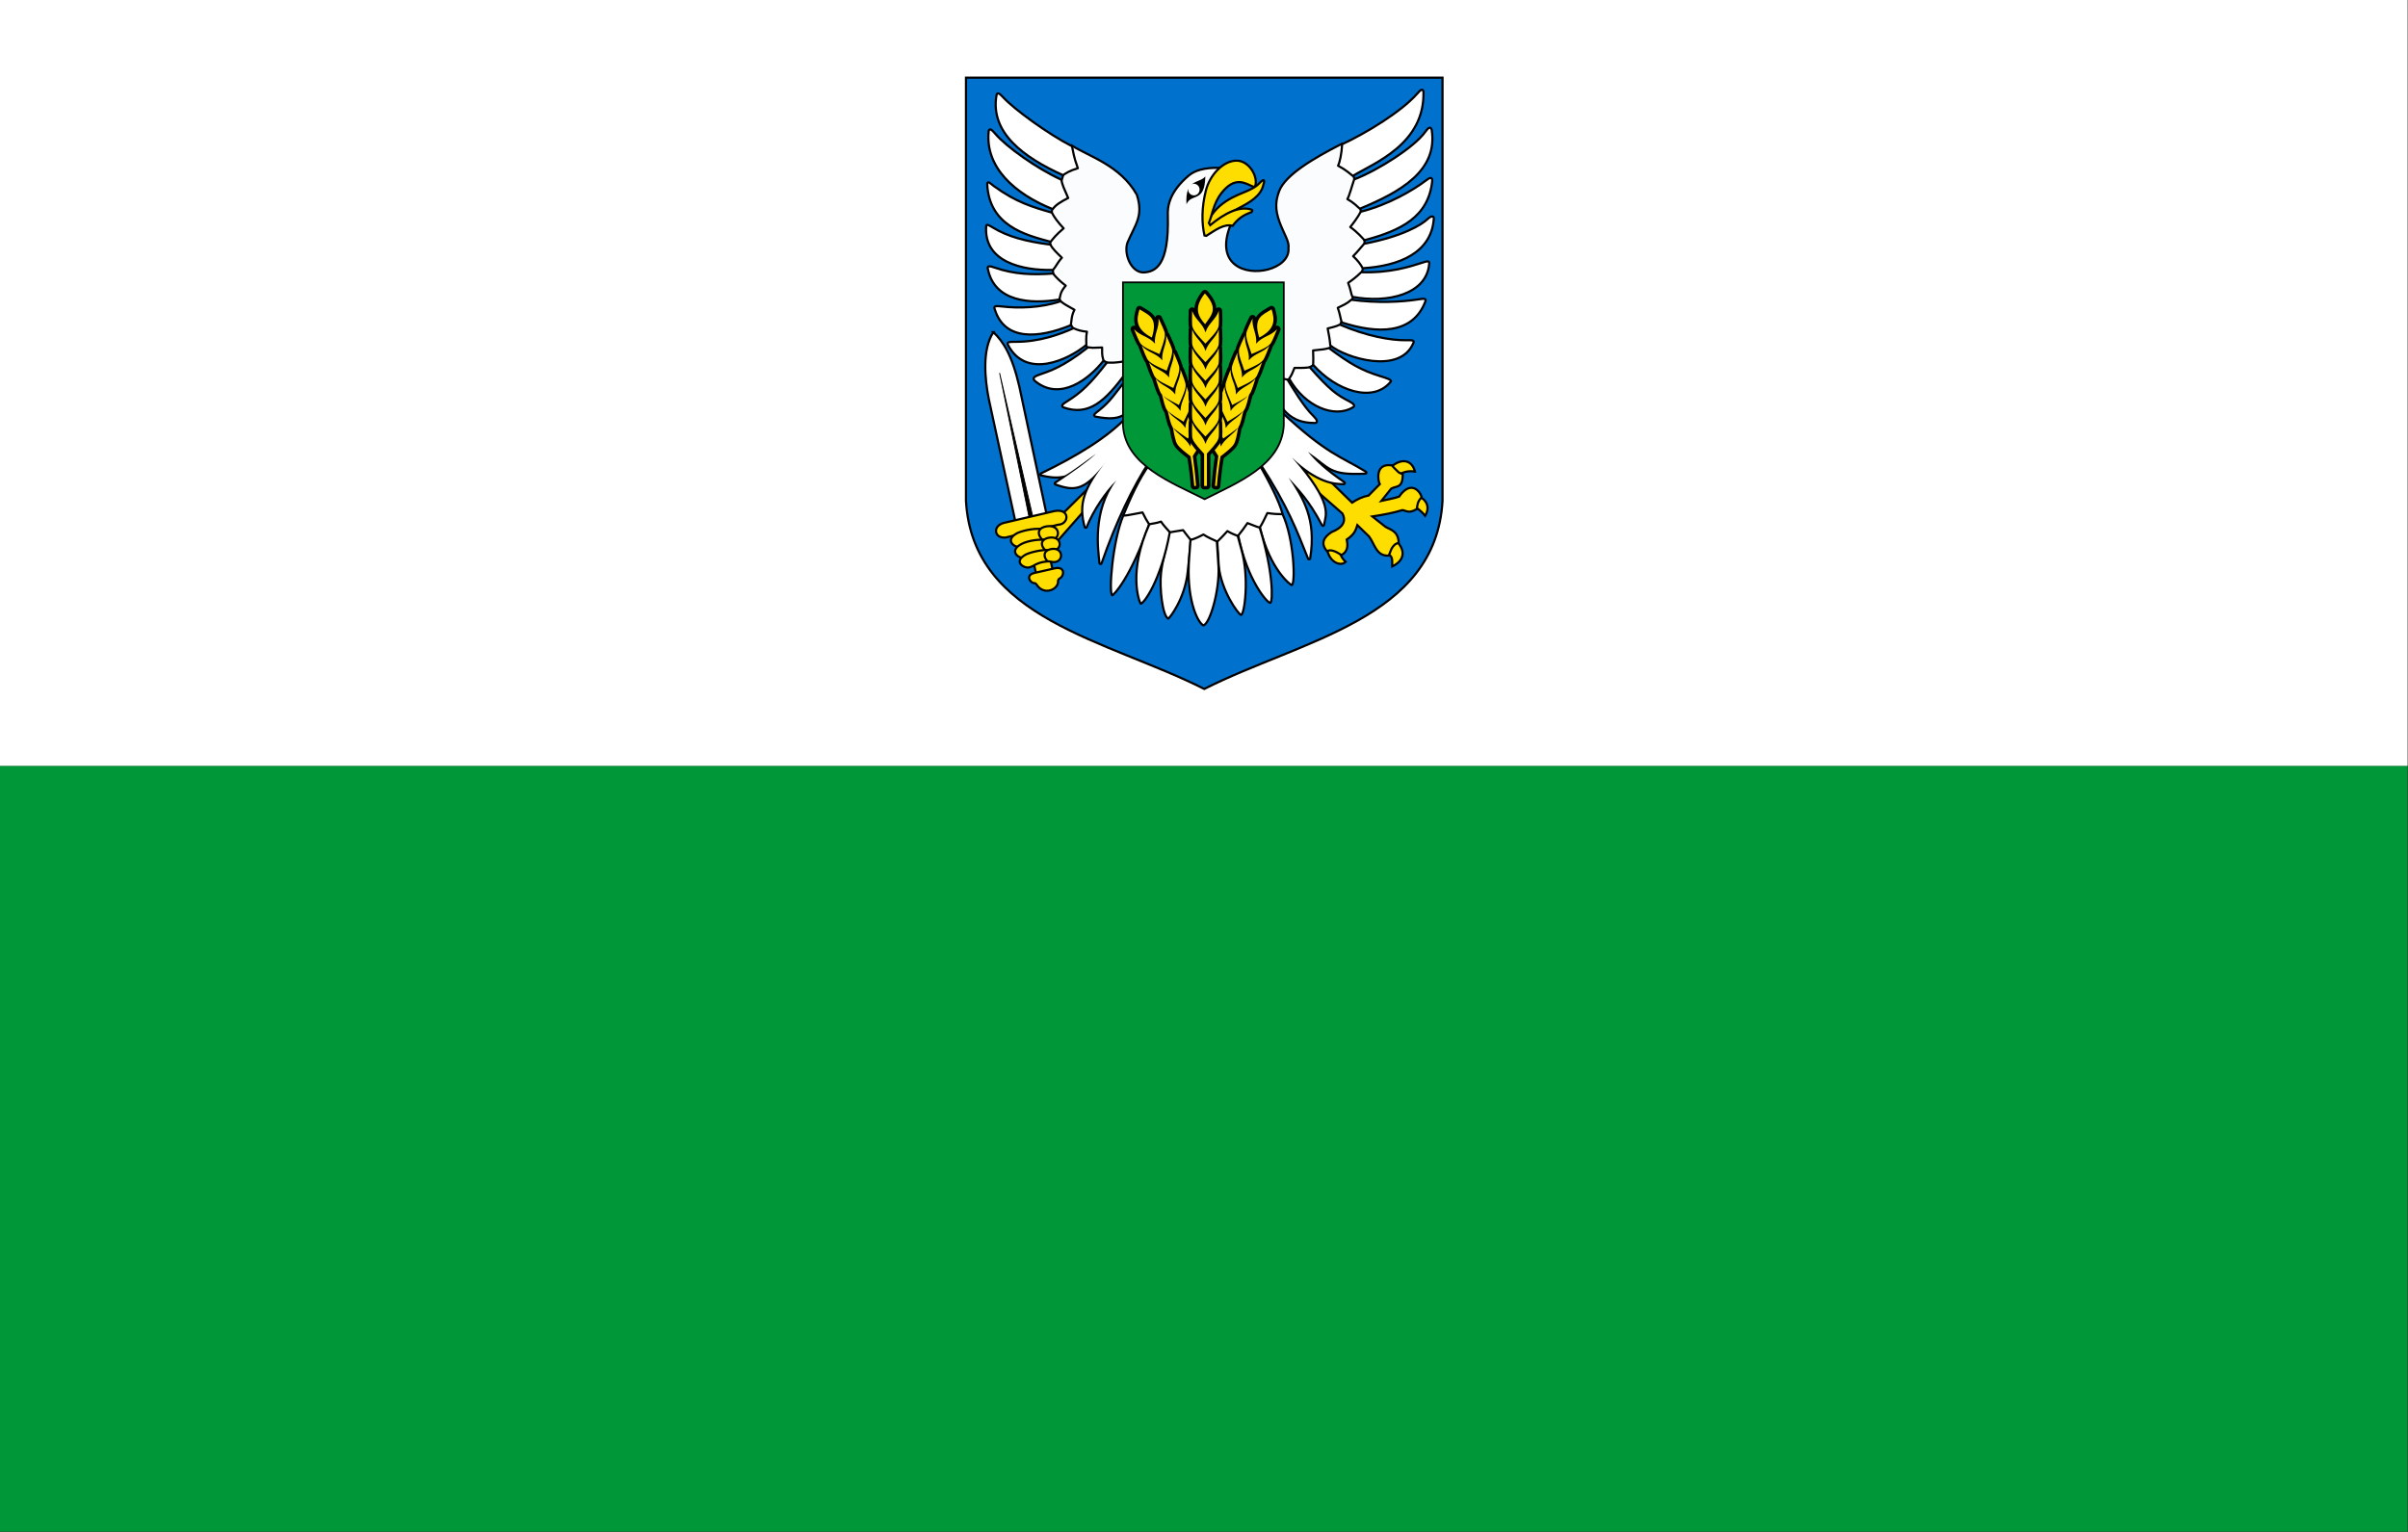 <svg height="300" width="471.43" xmlns="http://www.w3.org/2000/svg"><rect width="100%" height="100%" fill="#333333" stroke="none"/><g transform="matrix(1.714 0 0 1.714 -0 -.001)"><path d="m0 87.5h275v87.5h-275z" fill="#009739"/><path d="m0.0.001h275v87.5h-275z" fill="#fff"/></g><g transform="matrix(.426 0 0 .426 188.905 15)"><path d="m.5.5v194.6c3.1 54.2 64.7 63.8 109.5 86.4 44.8-22.6 106.4-32.2 109.5-86.4v-194.6z" fill="#0072ce"/><g transform="matrix(.401 0 0 .401 -125.251 -15.416)"><path d="m744.3 115.5c-33 16.8-64.9 35.9-71.8 54.2-3.8 10.4-5.3 20.1.6 35.9 5.1 13.6 11.3 22.2 10.1 29.4 1.1 12-9.9 21-23.6 24.6-25.7 6.8-61-5.2-42.9-50.8l-27.5-3.4 14.1-62.4c-16.4-.2-27.3 2.9-34.3 8.8-22.8 19.2-24.6 36.1-24.1 46.2 1.5 57.2-14.1 64.3-28 65-14.3-.2-22.7-21.5-18.3-34.1 9.2-21.6 18.6-30.4 10.8-55-18.9-33.7-55-43.9-74.5-56.4l-10.8 36.9-12 36.9-2.1 36.9 3.4 34.9 7.4 30.2 14.1 31.6 17.4 23.5 19.5 16.1 28.8 14.7 182.6 6.7 27.5-16.1 20.8-21.4 12.1-28.2 13.4-28.2 11.4-32.9 2-31.5-4.7-37.6-7.4-35.6z" fill="#fff" fill-opacity=".98" fill-rule="evenodd" stroke="#000" stroke-width="2.5"/><path d="m587.9 152.9c-6.9 8.4-23.5 2.4-21.6 31.9 5.6-13.3 20.9-.8 21.6-31.9z" fill-rule="evenodd"/><path d="m582.1 167.2a5.2 5.3 0 1 1 -10.5 0 5.2 5.3 0 1 1 10.5 0z" fill="#fff" transform="matrix(1.241 0 0 1.241 -141.095 -39.533)"/><g fill="#fedd00" fill-rule="evenodd" stroke="#000" stroke-width="2.5"><path d="m649.1 161.4c-3.9 3.9-9.4 6.4-13.1 8.1-10.6 4.8-38.7 13.1-47.1 41.1l5.6 2.7c8.1-21.2 54.8-25 60-51.2.2-.7 3.6-10.4-5.4-.7z"/><path d="m644.7 164.9c4.6-11.1-6.6-30.3-21.2-30.1-15.3.2-30.3 16.3-34.9 34-5.2 20.5-4.8 37.7-1.7 51.8l2.1.4c10.1-6.3 20.2-14.2 30.2-11.5 5.7-7.7 11.8-12.3 21.5-15.6 1.1-1.4 1.7-2.5.1-3-18.6-6.1-41.1 12.9-47.3 17.9l-1.5-2.5c4.9-12.6 5.7-26.7 19.4-39.9 15.4-14.8 27.1-1.6 33.3-1.5z"/></g></g><g fill-rule="evenodd"><g stroke="#000" transform="matrix(.401 0 0 .401 -125.251 -15.416)"><path d="m345 331.4c-13.2 20-9.8 54-5.2 77l30.6 141.1 35.8-8.1-31.5-147.8c-8.5-36.7-18.8-51.7-29.7-62.2z" fill="#fff" stroke-width="2.5"/><path d="m352.1 378.2 38.8 167.9-4.3 1.2z" stroke-linecap="square"/></g><g fill="#fedd00" stroke="#000" stroke-width="2.5" transform="matrix(.401 0 0 .401 -125.251 -15.416)"><path d="m456 508.2-49.7 49.3-16.8 31 5.1 22.8 19.1-3.9-5.5-24.9 47.6-54z"/><path d="m356.9 550.1 58.2-13.6c18-3.3 17 15.2 3.9 15.7l-60.1 14.7c-13 1.1-15.2-13.2-2-16.8z"/><path d="m402 557.5c-6.9-1.8-21.2.5-29.7 4.3-16.4 8.7-.4 18.6 3.9 15l28.8-4.8z"/><path d="m406.7 570c-6.9-1.8-21.7.1-29.6 4.3-16.4 8.7-.5 18.6 3.9 15l28.7-4.8z"/><path d="m412.3 581.7c-6.9-1.8-21.4.8-29.7 4.4-16.4 8.7-1.4 16.9 3.9 14.9 3.9-1.2 5.6-2.5 6.9-3.2 9.6-5 19.6-2.7 20.9-5.1z"/><path d="m407 553.9c-9.5 1-13.3 7.3-6.4 15l8.1 1.2c13.9.5 14.1-17.9-1.7-16.2z"/><path d="m409.8 566.9c-8.8 1-12.3 6.9-5.9 14l7.5 1.1c13 .5 13.1-16.6-1.6-15.1z"/><path d="m412.2 579.9c-8.2 1-11.4 6.8-5.5 14l7 1.1c12 .5 12.1-16.6-1.5-15.1z"/><path d="m392.7 607.3 22-5c12.5-3.1 11.7 8 7 11-.8.5-2.2 1-2.6 3.1 1.1 9.8-16 17.8-24.6 4.4-.5-.1-.8-1.8-2.6-1.7-4.2.4-11.3-9.4.8-11.8z"/></g><g fill="#fedd00" stroke="#000" stroke-width="2.5" transform="matrix(.401 0 0 .401 -125.251 -15.416)"><path d="m742 582.3c.9 5.9 3.5 9.6 6.7 12.4-5.1 5.7-19.5 1.2-21.6-16.5z"/><path d="m804.9 568.7c18.5 17.6 4.3 28.1-2.8 31.3-.2-7.8 1.2-12-6.4-14.7z"/><path d="m832 519c10.3 5.2 13.4 13.6 7.8 23-4.3-5.7-8.7-8.4-13.1-11.2z"/><path d="m799.6 486.8c14.6-13 25.7-7.4 28.5 4.4-6.6-.9-13.1 0-18.2 3.9z"/><path d="m681.5 470 16.8.5 57.8 56.4c5.5-3.7 11.5-6.8 18.8-8.1l12.9-13.1c-1.9-3.2-6-24.5 13.8-21.6 2.3 2.4 3.7 4.2 7.6 7.8 1.6 1.2 3.3 1.6 4.9 2.3.3 16.7-7.8 13.3-13.2 16.6l-11.2 14c6.5-1.5 13.7-2.6 20.2-4.8 14.7-21.1 25.7-3.5 25.8.9-5 4.9-4.6 9-5.5 13.3-9.2 5.5-11.7 1.9-16.4 1.2-10.4 3.2-22.2 5.4-34.5 7.3l15.2 12c6.5 3.6 14.3 5 15 17.9l-3.9 1.9c-5.3 4.4-5.2 8.7-7.6 13.1-14.1.8-16-13.2-22.4-21.9l-13.5-13.1c-1.7 5.2-2.8 10.3-12.2 16.6 2.2 9.2-.3 14.7-6 17.7-6.5-4.2-12.5-6.9-16.6-4.4-7.6-9-3.8-15.9 5.1-21.8 3.3-1.5 20-7.4 12.6-21.4l-61.2-53.6z"/></g><g fill="#fff" stroke="#000" stroke-linecap="round" stroke-linejoin="round" transform="matrix(.401 0 0 .401 -125.251 -15.416)"><path d="m348.6 59.6c.9-3.6 3.6-1.8 7.7 2.7 12.6 13.7 51.6 42.1 78.8 56 1.7 7.3 1.6 11.1 6.7 25.2-10.8 3.3-12.5 5.3-17.1 7.9-45.1-20.4-83.7-48.6-76.1-91.8z" stroke-width="2.5"/><path d="m339.6 100.9c.9-3.7 3.6-1.7 7.5 3 12.6 14.9 47.6 39.9 75.7 52.7 1.7 7.5 2.7 9 7.9 21-8.4 4.4-14.4 7.9-17.7 12.8-43.6-17.5-77.8-48-73.4-89.5z" stroke-width="2.547"/><g stroke-width="2.5"><path d="m337.9 161.3c.9-3.6 2.9-.9 7.7 2.7 25.6 18.7 44.9 24.2 66.4 30.4 2.6 5.1 7.2 11.4 13.5 18-9.1 7.8-11.4 11.1-14.9 15.4-28.6-7.7-70.7-18.3-72.7-66.5z"/><path d="m338.6 258.6c-.8-3.6 2.4-3.1 8.1-1.1 22.4 7.8 43.8 8.4 66.6 6.7 4.9 5.8 7.6 8.4 14.6 13.9-7 8.1-6 12.1-7.3 15.9-33 5.4-74.5 2.9-82-35.4z"/><path d="m336.7 210.5c-.2-3.8 3-1.8 8.2 1.3 16.9 10.2 36.9 15.6 65.5 19.3 2.4 4.8 7.1 9.2 13.1 15-5.3 5.8-6.7 10.2-10.3 14-35.4.8-79-9.3-76.5-49.6z"/><path d="m346.5 304.9c-1.7-3.4 1.6-3.7 7.5-3 20.1 2.4 45.7 1.7 68-5.9 6 4.5 5 3.5 15.9 9.8-3.9 7.5-3.1 13.3-4.3 17.7-36.9 15.1-75.9 18.3-87.1-18.6z"/><path d="m361.6 345.8c-1.7-3.4 2.7-3.3 8.7-3.3 27 .2 51-8.6 66.6-15.6 4.6 2.3 9.8 3.5 15.3 4-1.3 6.3-.6 12.1-.7 15.1-20.9 17.3-69.1 39.9-89.9-.2z"/><path d="m393.9 388.4c-5.1-3.6-2.7-5.9 2.9-7.9 13.2-4.7 27.6-8.8 56.7-31.7 7.6.6 1 .8 16.1.2-.2 11.3.5 9.9 1.6 15.1-16.8 21.5-49.3 46.1-77.3 24.3z"/><path d="m425.4 417.7c-3.4-1.6-1.1-3.9 4.1-7 15.9-9.8 26.8-20.2 45.5-44.3 7.6-.2 7.3.6 22.2-1.8 1.2 11.2-1.5 7.7.2 12.7-24.2 33.6-43.3 50.6-72 40.4z"/><path d="m461.9 428.2c-3.4-1.5-.7-3.3 4-7 13.4-10.6 17-17.4 35.8-41.4 7.5-.3 15.9 5.9 17.6 10.9-18.3 34.7-24 44.1-57.4 37.5z"/></g></g><g fill="#fff" stroke="#000" stroke-linecap="round" stroke-linejoin="round" stroke-width="2.5" transform="matrix(.401 0 0 .401 -125.251 -15.416)"><path d="m756.8 417.7c3.4-1.5 1.3-4.3-4-7-14.5-7.4-22.4-13.2-45.2-39-5.2.7-9 .8-17.5.7-2.1 5.3-3.4 8.6-6.1 12.3 18.2 32.4 52.2 45.6 72.8 33z"/><path d="m713.6 435.6c3.7-.5 2.5-3.8-1.8-8-11.1-10.5-24.3-33-29.7-41.7-7.1-2.5-16.7 1.5-19.8 5.8 14.8 42.3 36.7 43.4 51.3 43.9z"/><path d="m800.1 388.5c2.9-2.4-6.2-4.9-12-6.7-21.5-6.7-34.1-13.9-58.5-32.1-7.3 1.7-3.2 1-18.2 2.7.2 8.2.4 11.2.1 16.5 26.2 29.5 68.2 44.2 88.6 19.6z"/><path d="m826.3 343.9c1.7-3.3-1.5-3.3-7.5-3.2-19.1.3-46.7-5-76.7-17.9-5.3 2.6-10 3.2-14 4.4 3 15.1 2.5 15.8 3 19.4 17.3 14.2 79.6 34 95.2-2.7z"/><path d="m840.1 296.1c1.4-3.5-1.9-3.2-7.8-2.3-19.8 3.1-47.2 4.5-77.1.5-5.7 5-9.4 6.1-15.5 9.2 2.6 7.1 2.9 12 4.6 16.8 40.2 12.9 81.3 14.3 95.8-24.2z"/><path d="m844.4 253.5c.7-4.5-2.2-3.5-7.9-1.7-14.6 4.6-36.4 11.9-70 10.9-5.3 5.4-11.1 9.6-14.9 12.2 3.3 8.8 3.2 12.7 4.9 16 40.3 7.7 84.8-2.9 87.9-37.4z"/><path d="m849.7 201.7c.6-3.7-2.7-4.1-7 0-7.1 6.7-28.5 19.9-72.8 28.4-4.2 4.7-6.8 8.3-12.6 14.2 5.6 5.4 7.8 8.3 11 13.8 41.9-2.5 78.6-17.8 81.4-56.4z"/><path d="m848 157.4c-.6-4.5-3.1-3-7.9.6-13.6 10.2-41.5 27.1-74.1 35.4-3.5 6.7-9.1 13.9-12 17.5 8.5 6.1 13.7 12.4 16.3 15.1 41.3-11 73.7-26.4 77.7-68.6z"/><path d="m847.3 99.4c-1.3-4.4-4.1-2.3-7.5 2.6-12.1 17.1-54.2 44-81.3 54.3-2.5 7.1-5.5 18.7-7.8 22.6 9.1 5.3 11.4 8.8 14.3 11 46.4-19.2 89.7-43.5 82.3-90.5z"/><path d="m837.9 55.7c-1.2-4.4-3.7-1.6-7.7 2.9-17.8 20-57 44.1-85.5 57.4-.5 10.3-2.8 21.1-4.7 24.6 9.3 4.9 14 9.5 16.9 11.7 24.3-14.7 82.6-36.5 81-96.6z"/></g><g fill="#fff" stroke="#000" stroke-linecap="round" stroke-linejoin="round" stroke-width="2.5" transform="matrix(.401 0 0 .401 -125.251 -15.416)"><path d="m524.5 482.1c-13.2 18.3-22.2 39-30.9 59.9l29.5 10 25.7 9.7 22.4 7.9 30.6 1.9 23.5-6.4 25.7-9.9 25.5-15.3c-4.4-15.6-15-36.1-27.2-57.8z"/><path d="m676.4 540.1c13 27.6 15 78.3 10.7 81.3-1.3.2-24.8-17.1-36.7-66.1 2.9-4.6 5.7-10.4 8.6-16.5 7 1.1 12.4 1.3 17.4 1.3z"/><path d="m650.2 555.5c15.6 50.5 15.3 84 12.2 86.3-2.8.8-26.4-25.1-36.8-77.2 3.2-4 7.4-9.4 10.6-14.3 6 2.1 9.5 4 14 5.2z"/><path d="m493.8 541.8c-12.1 28.7-16.9 88.3-12.6 91.3 1.3.2 21.3-20 42.3-81.4-2.9-4.6-4.7-7.5-7.6-13.6-7 1.1-17.1 3.6-22.1 3.7z"/><path d="m546 561.1c4.9-.7 10.1-1.9 16.4-2.7 3.3 4.5 5.9 7.7 8.7 11.2-.6 12-2.5 27.3-3.4 36.5-3.1 31-21.4 54.3-22.4 53.7-6.7-3.5-10-35.8-8.2-52 1.6-14.8 5.7-26.5 8.9-46.7z"/><path d="m523.7 551.7c-24.7 54.9-11.6 88.6-9.9 91 2.9.7 23.1-25.5 33.4-81.9-3.3-4-6.9-7.3-10.1-12.2-6 2.1-8.9 1.9-13.4 3.1z"/><path d="m625 565c-3.8-1.4-7.6-3-11.8-5.5-4.5 4.9-8.2 8.9-11.6 12.1l1.7 28.3c3 27.9 22 54.5 25.5 55.7 4-.2 9.7-42.7.5-74.9z"/><path d="m570.9 569.7c6-1.8 10.5-4 14.8-6.3 5.1 3.4 10.3 5.5 15.4 7.9l1.9 29.1c1.3 26.9-9.7 65.1-17.3 67.2-7.7-3.9-20-33.3-16.3-77.9z"/></g><g transform="matrix(.401 0 0 .401 -126.052 -15.416)"><path d="m524.8 479c-18.7 28.9-38.1 68.3-55 117-1.5-15.3-8.4-58.2 18.1-94.6-12.3 11.4-27.7 34.1-35.1 53-7.1-25.9-1.3-43.4 24.9-76.7-26.2 34.4-36.7 35.2-59.1 27.2 19.9-13.3 36.6-25.2 46.1-34.2-12.3 8.7-27.2 20.3-35.7 24.9-9.5 2.4-18.2.8-26.9-1.1 39.3-19.1 77-41.2 99.9-66.4z" stroke="#000" stroke-linecap="round" stroke-linejoin="round" stroke-width="5"/><path d="m524.8 479c-18.7 28.9-38.1 68.3-55 117-1.5-15.3-8.4-58.2 18.1-94.6-12.3 11.4-27.7 34.1-35.1 53-7.1-25.9-1.3-43.4 24.9-76.7-26.2 34.4-36.7 35.2-59.1 27.2 19.9-13.3 36.6-25.2 46.1-34.2-12.3 8.7-27.2 20.3-35.7 24.9-9.5 2.4-18.2.8-26.9-1.1 39.3-19.1 77-41.2 99.9-66.4z" fill="#fff"/></g><g transform="matrix(.401 0 0 .401 -125.251 -15.416)"><path d="m674.2 423.7c52.7 49.3 69.1 51.5 97 68.7-41.4 2-39.6-6.1-65.7-23.8 7.7 9.8 20.5 21.9 41 35.8-9.6 0-29.2-.6-59.3-29.3 47.3 54.5 37.2 65.7 35.5 77.1-15.5-29.7-28.1-41.4-39.4-54 15.3 24 30.9 47.5 23.5 92.4-12.9-32-22.7-59.1-54.9-108.8z" stroke="#000" stroke-linecap="round" stroke-linejoin="round" stroke-width="5"/><path d="m674.2 423.7c52.7 49.3 69.1 51.5 97 68.7-41.4 2-39.6-6.1-65.7-23.8 7.7 9.8 20.5 21.9 41 35.8-9.6 0-29.2-.6-59.3-29.3 47.3 54.5 37.2 65.7 35.5 77.1-15.5-29.7-28.1-41.4-39.4-54 15.3 24 30.9 47.5 23.5 92.4-12.9-32-22.7-59.1-54.9-108.8z" fill="#fff"/></g></g><g transform="matrix(.401 0 0 .401 -125.251 -15.416)"><path d="m493.5 274.3v164c2.6 45.8 55.9 65.6 93.6 84.6 37.6-19 88.1-38.8 90.7-84.6v-164z" fill="#009739" stroke="#000" stroke-width="2"/><g fill-rule="evenodd"><path d="m512.5 305.3c-3.4 10.9-5.3 22.2 14.1 32.3 7.2-22.5-2.9-25.5-14.1-32.3zm21.8 10.4c1 10.6-5.4 18.1-4.1 28.9-7-8.3-16.9-8.7-24-16.6 2.3 5.3 5.8 15.1 8.2 17.3 3.6 4 14.6 8.4 20.5 11l.6.2.1-.6c2-6.1 6.4-17.1 5.9-22.5 0-3.2-4.9-12.5-7.2-17.7zm8.7 19.4c.9 10.5-5.6 17.9-4.4 28.6-6.9-8.3-16.7-8.8-23.6-16.8 2.1 5.3 5.5 15.1 7.9 17.3 3.5 4 14.4 8.6 20.2 11.2l.5.2.2-.6c2-6 6.5-16.9 6.1-22.2.1-3.2-4.7-12.5-6.9-17.7zm8.7 19.8c.6 10.6-6.1 17.8-5.2 28.5-6.7-8.5-16.4-9.3-23.1-17.4 2 5.3 5.1 15.3 7.4 17.5 3.3 4.1 14.1 8.9 19.9 11.7l.5.3.2-.6c2.2-6 7-16.7 6.7-22.1.2-3.2-4.3-12.6-6.4-17.9zm7.8 19.6c.3 10.5-6.6 17.5-6.1 28.3-6.4-8.8-16.1-9.9-22.5-18.2 1.9 5.4 4.6 15.4 6.8 17.7.1.2.3.4.5.6 1.5 5.6 3.5 15.1 5.6 17.4.3.5.5 1.3 1.1 1.9 1.3 5.3 3.3 14.9 5.2 17.3.5.8.1 1.4.9 2.2.8 5.8 2.8 15.2 4.5 17.7 2.3 4.3 10.3 10.3 15.5 14.3 2 11.8 3.3 23.1 4.2 34.1l2.1-.2c-.9-11.1-2.1-22.5-3.8-34.3 3.5-5.6 9.7-14 10.4-18.8.8-3.1-1.6-13.3-2.6-18.9-1.5 10.5-9.3 16.2-10.6 26.9-4.3-8.8-14.7-14.1-19.8-21.6 4.1 3.6 12.8 9.7 16.6 12.2l.5.3.2-.5c2.8-5.5 8.6-15.2 9-20.3.5-3.1-2.6-12.6-4-17.9-.7 10.2-7.8 16.2-8.2 26.6-5.3-8.8-14.7-11.3-20.1-19.7 4 4.1 12.8 9.3 17.6 12.2l.5.3.3-.6c2.7-5.8 8.5-16 8.7-21.3.4-3.2-4-13-5.6-18.4-.4 10.5-6.8 17-7 27.9-5.3-8.4-13.9-10.5-19.9-17.5 4.3 3.8 12.8 8 17.6 10.5l.5.3.2-.6c2.4-5.9 7.6-16.5 7.5-21.8.3-3.2-3.8-12.7-5.8-18.1z" stroke="#000" stroke-linecap="round" stroke-linejoin="round" stroke-width="8"/><path d="m512.5 305.3c-3.4 10.9-5.3 22.2 14.1 32.3 7.2-22.5-2.9-25.5-14.1-32.3zm21.8 10.4c1 10.6-5.4 18.1-4.1 28.9-7-8.3-16.9-8.7-24-16.6 2.3 5.3 5.8 15.1 8.2 17.3 3.6 4 14.6 8.4 20.5 11l.6.2.1-.6c2-6.1 6.4-17.1 5.9-22.5 0-3.2-4.9-12.5-7.2-17.7zm8.7 19.4c.9 10.5-5.6 17.9-4.4 28.6-6.9-8.3-16.7-8.8-23.6-16.8 2.1 5.3 5.5 15.1 7.9 17.3 3.5 4 14.4 8.6 20.2 11.2l.5.2.2-.6c2-6 6.5-16.9 6.1-22.2.1-3.2-4.7-12.5-6.9-17.7zm8.7 19.8c.6 10.6-6.1 17.8-5.2 28.5-6.7-8.5-16.4-9.3-23.1-17.4 2 5.3 5.1 15.3 7.4 17.5 3.3 4.1 14.1 8.9 19.9 11.7l.5.3.2-.6c2.2-6 7-16.7 6.7-22.1.2-3.2-4.3-12.6-6.4-17.9zm7.8 19.6c.3 10.5-6.6 17.5-6.1 28.3-6.4-8.8-16.1-9.9-22.5-18.2 1.9 5.4 4.6 15.4 6.8 17.7.1.2.3.4.5.6 1.5 5.6 3.5 15.1 5.6 17.4.3.5.5 1.3 1.1 1.9 1.3 5.3 3.3 14.9 5.2 17.3.5.8.1 1.4.9 2.2.8 5.8 2.8 15.2 4.5 17.7 2.3 4.3 10.3 10.3 15.5 14.3 2 11.8 3.3 23.1 4.2 34.1l2.1-.2c-.9-11.1-2.1-22.5-3.8-34.3 3.5-5.6 9.7-14 10.4-18.8.8-3.1-1.6-13.3-2.6-18.9-1.5 10.5-9.3 16.2-10.6 26.9-4.3-8.8-14.7-14.1-19.8-21.6 4.1 3.6 12.8 9.7 16.6 12.2l.5.3.2-.5c2.8-5.5 8.6-15.2 9-20.3.5-3.1-2.6-12.6-4-17.9-.7 10.2-7.8 16.2-8.2 26.6-5.3-8.8-14.7-11.3-20.1-19.7 4 4.1 12.8 9.3 17.6 12.2l.5.3.3-.6c2.7-5.8 8.5-16 8.7-21.3.4-3.2-4-13-5.6-18.4-.4 10.5-6.8 17-7 27.9-5.3-8.4-13.9-10.5-19.9-17.5 4.3 3.8 12.8 8 17.6 10.5l.5.3.2-.6c2.4-5.9 7.6-16.5 7.5-21.8.3-3.2-3.8-12.7-5.8-18.1z" fill="#fedd00"/><g transform="matrix(-1 0 0 1 1176.316 -0)"><path d="m512.5 305.3c-3.4 10.9-5.3 22.2 14.1 32.3 7.2-22.5-2.9-25.5-14.1-32.3zm21.8 10.4c1 10.6-5.4 18.1-4.1 28.9-7-8.3-16.9-8.7-24-16.6 2.3 5.3 5.8 15.1 8.2 17.3 3.6 4 14.6 8.4 20.5 11l.6.2.1-.6c2-6.1 6.4-17.1 5.9-22.5 0-3.2-4.9-12.5-7.2-17.7zm8.7 19.4c.9 10.5-5.6 17.9-4.4 28.6-6.9-8.3-16.7-8.8-23.6-16.8 2.1 5.3 5.5 15.1 7.9 17.3 3.5 4 14.4 8.6 20.2 11.2l.5.2.2-.6c2-6 6.5-16.9 6.1-22.2.1-3.2-4.7-12.5-6.9-17.7zm8.7 19.8c.6 10.6-6.1 17.8-5.2 28.5-6.7-8.5-16.4-9.3-23.1-17.4 2 5.3 5.1 15.3 7.4 17.5 3.3 4.1 14.1 8.9 19.9 11.7l.5.3.2-.6c2.2-6 7-16.7 6.7-22.1.2-3.2-4.3-12.6-6.4-17.9zm7.8 19.6c.3 10.5-6.6 17.5-6.1 28.3-6.4-8.8-16.1-9.9-22.5-18.2 1.9 5.4 4.6 15.4 6.8 17.7.1.2.3.4.5.6 1.5 5.6 3.5 15.1 5.6 17.4.3.5.5 1.3 1.1 1.9 1.3 5.3 3.3 14.9 5.2 17.3.5.8.1 1.4.9 2.2.8 5.8 2.8 15.2 4.5 17.7 2.3 4.3 10.3 10.3 15.5 14.3 2 11.8 3.3 23.1 4.2 34.1l2.1-.2c-.9-11.1-2.1-22.5-3.8-34.3 3.5-5.6 9.7-14 10.4-18.8.8-3.1-1.6-13.3-2.6-18.9-1.5 10.5-9.3 16.2-10.6 26.9-4.3-8.8-14.7-14.1-19.8-21.6 4.1 3.6 12.8 9.7 16.6 12.2l.5.3.2-.5c2.8-5.5 8.6-15.2 9-20.3.5-3.1-2.6-12.6-4-17.9-.7 10.2-7.8 16.2-8.2 26.6-5.3-8.8-14.7-11.3-20.1-19.7 4 4.1 12.8 9.3 17.6 12.2l.5.3.3-.6c2.7-5.8 8.5-16 8.7-21.3.4-3.2-4-13-5.6-18.4-.4 10.5-6.8 17-7 27.9-5.3-8.4-13.9-10.5-19.9-17.5 4.3 3.8 12.8 8 17.6 10.5l.5.3.2-.6c2.4-5.9 7.6-16.5 7.5-21.8.3-3.2-3.8-12.7-5.8-18.1z" stroke="#000" stroke-linecap="round" stroke-linejoin="round" stroke-width="8"/><path d="m512.5 305.3c-3.4 10.9-5.3 22.2 14.1 32.3 7.2-22.5-2.9-25.5-14.1-32.3zm21.8 10.4c1 10.6-5.4 18.1-4.1 28.9-7-8.3-16.9-8.7-24-16.6 2.3 5.3 5.8 15.1 8.2 17.3 3.6 4 14.6 8.4 20.5 11l.6.2.1-.6c2-6.1 6.4-17.1 5.9-22.5 0-3.2-4.9-12.5-7.2-17.7zm8.7 19.4c.9 10.5-5.6 17.9-4.4 28.6-6.9-8.3-16.7-8.8-23.6-16.8 2.1 5.3 5.5 15.1 7.9 17.3 3.5 4 14.4 8.6 20.2 11.2l.5.2.2-.6c2-6 6.5-16.9 6.1-22.2.1-3.2-4.7-12.5-6.9-17.7zm8.7 19.8c.6 10.6-6.1 17.8-5.2 28.5-6.7-8.5-16.4-9.3-23.1-17.4 2 5.3 5.1 15.3 7.4 17.5 3.3 4.1 14.1 8.9 19.9 11.7l.5.3.2-.6c2.2-6 7-16.7 6.7-22.1.2-3.2-4.3-12.6-6.4-17.9zm7.8 19.6c.3 10.5-6.6 17.5-6.1 28.3-6.4-8.8-16.1-9.9-22.5-18.2 1.9 5.4 4.6 15.4 6.8 17.7.1.2.3.4.5.6 1.5 5.6 3.5 15.1 5.6 17.4.3.5.5 1.3 1.1 1.9 1.3 5.3 3.3 14.9 5.2 17.3.5.8.1 1.4.9 2.2.8 5.8 2.8 15.2 4.5 17.7 2.3 4.3 10.3 10.3 15.5 14.3 2 11.8 3.3 23.1 4.2 34.1l2.1-.2c-.9-11.1-2.1-22.5-3.8-34.3 3.5-5.6 9.7-14 10.4-18.8.8-3.1-1.6-13.3-2.6-18.9-1.5 10.5-9.3 16.2-10.6 26.9-4.3-8.8-14.7-14.1-19.8-21.6 4.1 3.6 12.8 9.7 16.6 12.2l.5.3.2-.5c2.8-5.5 8.6-15.2 9-20.3.5-3.1-2.6-12.6-4-17.9-.7 10.2-7.8 16.2-8.2 26.6-5.3-8.8-14.7-11.3-20.1-19.7 4 4.1 12.8 9.3 17.6 12.2l.5.3.3-.6c2.7-5.8 8.5-16 8.7-21.3.4-3.2-4-13-5.6-18.4-.4 10.5-6.8 17-7 27.9-5.3-8.4-13.9-10.5-19.9-17.5 4.3 3.8 12.8 8 17.6 10.5l.5.3.2-.6c2.4-5.9 7.6-16.5 7.5-21.8.3-3.2-3.8-12.7-5.8-18.1z" fill="#fedd00"/></g><path d="m587.4 287c-13.6 17.1-7.3 26.6.2 35.3 7.5-10.8 15.6-17.6-.2-35.3zm-14.6 20c0 5.7-.8 16.1.6 19 1.6 5.1 9.9 13.5 14.3 18.2l.4.4.3-.5c4.3-4.8 12.7-13 14.3-18.1 1.3-2.9.6-13.3.5-19-3.2 10-12 14.3-15.1 24.7-3.1-10.4-12-14.7-15.3-24.7zm0 21.3c0 5.7-.8 16.1.6 19 1.6 5.1 9.9 13.5 14.3 18.2l.4.4.3-.5c4.3-4.8 12.7-13 14.3-18.1 1.3-2.9.6-13.3.5-19-3.2 10-12 14.3-15.1 24.7-3.1-10.4-12-14.7-15.3-24.7zm0 21.3c0 5.7-.8 16.1.6 19 1.6 5.1 9.9 13.5 14.3 18.2l.4.4.3-.5c4.3-4.8 12.7-13 14.3-18.1 1.3-2.9.6-13.3.5-19-3.2 10-12 14.3-15.1 24.7-3.1-10.4-12-14.7-15.3-24.7zm0 21.3c0 5.7-.8 16.1.6 19 1.6 5.1 9.9 13.5 14.3 18.2l.4.4.3-.5c4.3-4.8 12.7-13 14.3-18.1 1.3-2.9.6-13.3.5-19-3.2 10-12 14.3-15.1 24.7-3.1-10.4-12-14.7-15.3-24.7zm0 21.3c0 5.7-.8 16.1.6 19 1.6 5.1 9.9 13.5 14.3 18.2l.4.4.3-.5c4.3-4.8 12.7-13 14.3-18.1 1.3-2.9.6-13.3.5-19-3.2 10-12 14.3-15.1 24.7-3.1-10.4-12-14.7-15.3-24.7zm0 21.3c0 5.7-.8 16.1.6 19 1.6 5.1 9.9 13.5 14.3 18.2l.4.4.3-.5c4.3-4.8 12.7-13 14.3-18.1 1.3-2.9.6-13.3.5-19-3.2 10-12 14.3-15.1 24.7-3.1-10.4-12-14.7-15.3-24.7zm0 21.3c0 5.7-.8 16.1.6 19 1.5 4.7 8.6 12.1 13.1 17v36.9h3.2v-37.1c4.4-4.9 11.5-12.1 13-16.8 1.3-2.9.6-13.3.5-19-3.2 10-12 14.3-15.1 24.7-3.1-10.4-12-14.7-15.3-24.7z" stroke="#000" stroke-linejoin="round" stroke-width="8"/><path d="m587.4 287c-13.6 17.1-7.3 26.6.2 35.3 7.5-10.8 15.6-17.6-.2-35.3zm-14.6 20c0 5.7-.7 16.1.6 19 1.6 5.1 9.9 13.5 14.3 18.2l.4.4.3-.5c4.3-4.8 12.7-13 14.3-18.1 1.3-2.9.6-13.3.6-19-3.3 10-12.1 14.3-15.2 24.7-3.1-10.4-12-14.7-15.3-24.7zm0 21.3c0 5.7-.7 16.1.6 19 1.6 5.1 9.9 13.5 14.3 18.2l.4.4.3-.5c4.3-4.8 12.7-13 14.3-18.1 1.3-2.9.6-13.3.6-19-3.3 10-12.1 14.3-15.2 24.7-3.1-10.4-12-14.7-15.3-24.7zm0 21.3c0 5.7-.7 16.1.6 19 1.6 5.1 9.9 13.5 14.3 18.2l.4.4.3-.5c4.3-4.8 12.7-13 14.3-18.1 1.3-2.9.6-13.3.6-19-3.3 10-12.1 14.3-15.2 24.7-3.1-10.4-12-14.7-15.3-24.7zm0 21.3c0 5.7-.7 16.1.6 19 1.6 5.1 9.9 13.5 14.3 18.2l.4.4.3-.5c4.3-4.8 12.7-13 14.3-18.1 1.3-2.9.6-13.3.6-19-3.3 10-12.1 14.3-15.2 24.7-3.1-10.4-12-14.7-15.3-24.7zm0 21.3c0 5.7-.7 16.1.6 19 1.6 5.1 9.9 13.5 14.3 18.2l.4.4.3-.5c4.3-4.8 12.7-13 14.3-18.1 1.3-2.9.6-13.3.6-19-3.3 10-12.1 14.3-15.2 24.7-3.1-10.4-12-14.7-15.3-24.7zm0 21.3c0 5.7-.7 16.1.6 19 1.6 5.1 9.9 13.5 14.3 18.2l.4.4.3-.5c4.3-4.8 12.7-13 14.3-18.1 1.3-2.9.6-13.3.6-19-3.3 10-12.1 14.3-15.2 24.7-3.1-10.4-12-14.7-15.3-24.7zm0 21.3c0 5.7-.7 16.1.6 19 1.5 4.7 8.6 12.1 13.1 17v36.9h3.2v-37.1c4.4-4.9 11.5-12.1 13-16.8 1.3-2.9.6-13.3.6-19-3.3 10-12.1 14.3-15.2 24.7-3.1-10.4-12-14.7-15.3-24.7z" fill="#fedd00"/></g></g><path d="m.5.5v194.6c3.1 54.2 64.7 63.8 109.5 86.4 44.8-22.6 106.4-32.2 109.5-86.4v-194.6z" fill="none" stroke="#000" stroke-width=".996"/></g></svg>